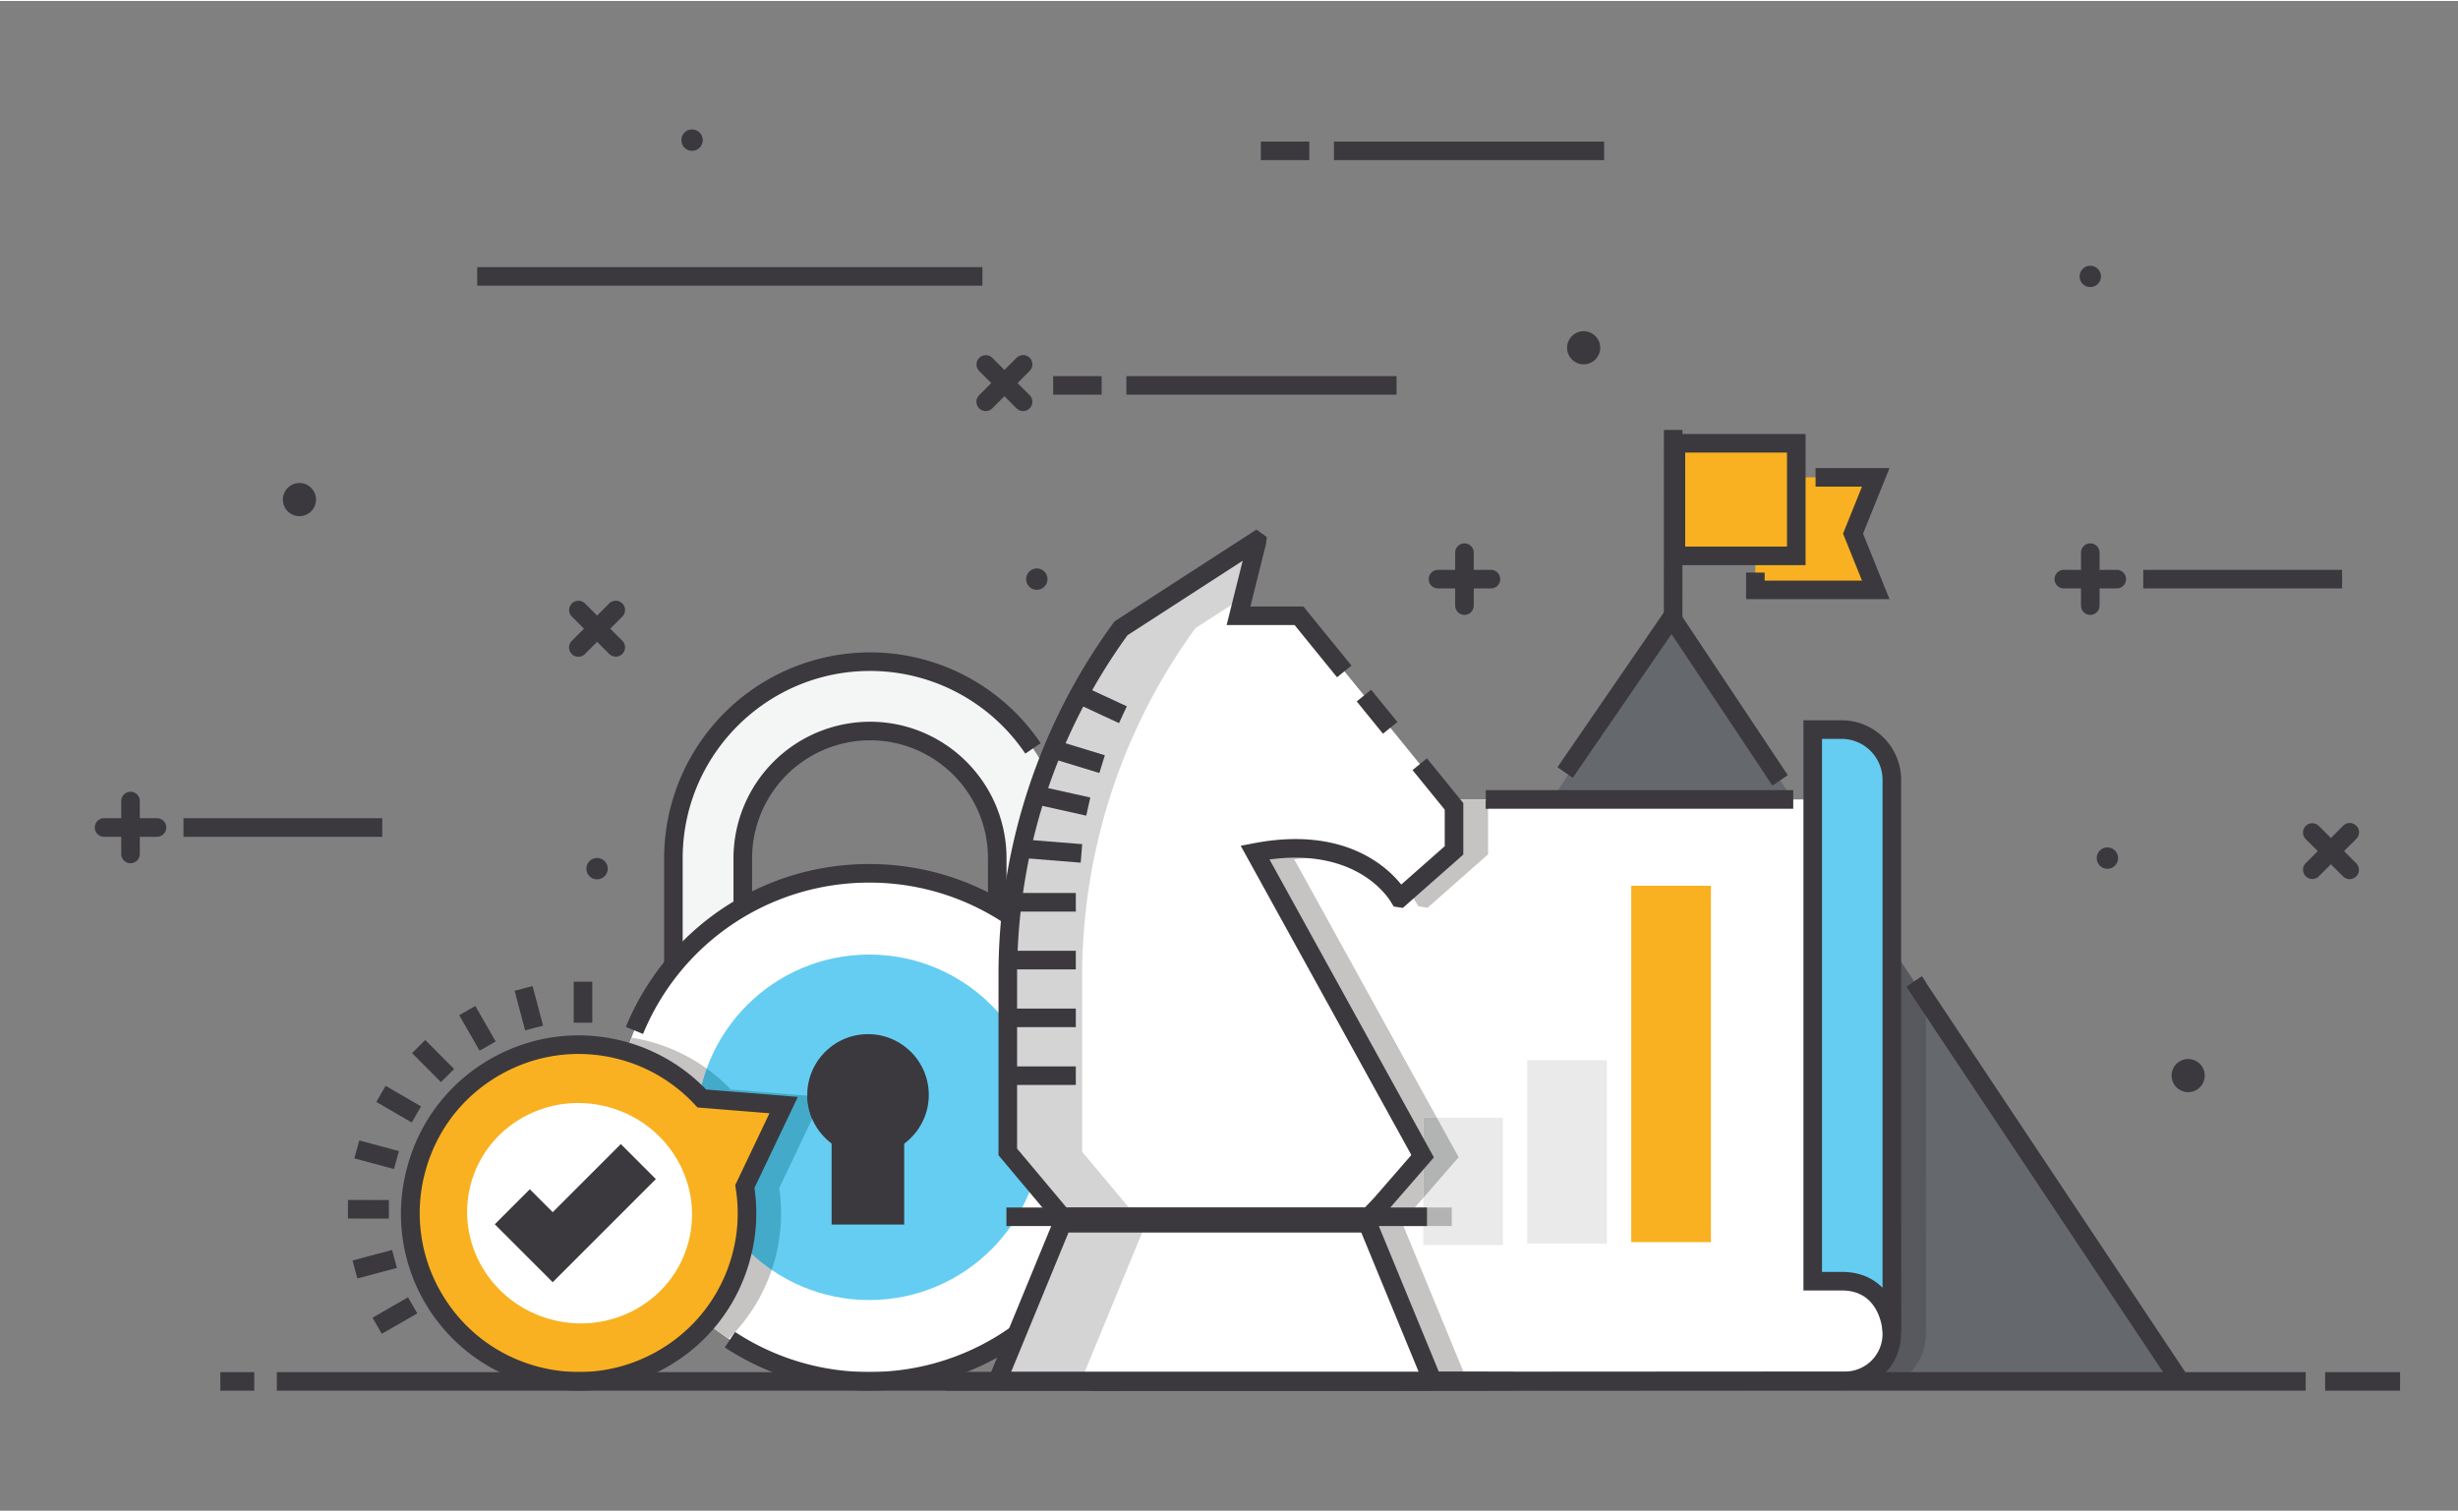 <svg xmlns="http://www.w3.org/2000/svg" xmlns:xlink="http://www.w3.org/1999/xlink" width="265" height="163" viewBox="0 0 264.567 162.52"><rect x="0" y="0" width="264.567" height="162.52" fill="#808080" stroke="none"/><style><![CDATA[.g{fill:#3b393d}.h{fill:#f9b121}.i{fill:#c6c3c3}]]></style><defs><clipPath id="A"><path d="M4220.68 3612.28l-12 18.04 12-18.04 6.24 4.16-6.24-4.16"/></clipPath><path id="B" d="M436.287 390.84a.75.75 0 0 0-.75.75v4.274a.75.75 0 1 0 1.5 0v-4.274a.75.75 0 0 0-.75-.75"/><path id="C" d="M293.022 400.15a1.34 1.34 0 0 0-1.338-1.338 1.34 1.34 0 0 0-1.338 1.338 1.34 1.34 0 0 0 1.338 1.338 1.34 1.34 0 0 0 1.338-1.338"/><path id="D" d="M324.25 429.177c0-.477-.387-.864-.865-.864s-.864.387-.864.864.387.865.864.865.865-.387.865-.865"/></defs><g transform="matrix(1.333 0 0 -1.333 -356.583 587.072)"><path d="M403.35 386.642l-1.5.001.01 19.13h1.5l-.01-19.13" class="g"/><path d="M418.963 392.857h-9.72v9.09h9.72l-1.833-4.545 1.833-4.544" class="h"/><path d="M420.074 392.107h-11.58v2.15h1.5v-.65h7.86l-1.53 3.794 1.53 3.795h-3.748v1.5h5.97l-2.136-5.295 2.136-5.294" class="g"/><path d="M412.548 395.606h-9.72v9.09h9.72v-9.09" class="h"/><path d="M403.578 396.356h8.22v7.59h-8.22zm9.72-1.5h-11.22v10.59h11.22v-10.59" class="g"/><path d="M443.56 328.948l-41.064 61.68-40.304-61.18 81.368-.5" fill="#65686d"/><path d="M442.935 328.532l-21.5 32.28 1.248.832 21.492-32.28-1.25-.83m-32.308 48.526l-8.143 12.23-7.974-11.605-1.237.85 9.23 13.434 9.37-14.076-1.248-.83" class="g"/><g clip-path="url(#A)" transform="scale(.1)"><path d="M4208.68 3612.28h18.242v18.04h-18.242z" fill="#c2c0be"/></g><path d="M421.09 329.086l-1.965.012c.198.144.386.304.56.48.86.865 1.33 2.014 1.324 3.233l-.143 30.22 1.2-1.803-.624-.416 1.57-2.355-.002-25.645c.007-1.22-.463-2.368-1.324-3.233-.184-.186-.387-.344-.596-.493" fill="#58595e"/><path d="M423.013 358.457l-1.57 2.355 1.248.832.32-.482v-2.705" class="g"/><path d="M416.462 328.986a3.8 3.8 0 0 1 3.798 3.822l-.18 38.22c0 2.7-2.47 4.907-5.516 4.907h-59.1l.202-46.986 60.797.038" fill="#fff"/><path d="M355.665 328.198v1.5l60.797.038a3.03 3.03 0 0 1 3.049 3.067l-.18 38.22 1.5.007.18-38.22c.007-1.22-.463-2.368-1.324-3.233a4.52 4.52 0 0 0-3.224-1.343l-60.798-.038m31.81 46.988h24.827v1.5h-24.827z" class="g"/><path d="M420.263 377.52v-44.533s-.23 4.04-4.02 4.04h-2.367v44.547h2.333c2.24 0 4.055-1.816 4.055-4.055" fill="#65cdf2"/><path d="M414.625 337.78h1.616c1.478 0 2.534-.535 3.272-1.28v41.02a3.31 3.31 0 0 1-3.305 3.305h-1.583zm4.89-4.833c-.022.34-.3 3.333-3.273 3.333h-3.116v46.047h3.083c2.65 0 4.805-2.156 4.805-4.805v-44.533l-1.5-.042" class="g"/><path d="M382.425 339.95h6.435v10.284h-6.435zm14.833.117h-6.435v14.815h6.435v-14.815" fill="#e9eae9"/><path d="M405.656 340.185h-6.435v28.78h6.435v-28.78" class="h"/><path d="M353.632 359.886h-5.603v11.3c0 5.665-4.608 10.274-10.272 10.274a10.29 10.29 0 0 1-10.274-10.274v-11.3h-5.603v11.3a15.9 15.9 0 0 0 15.877 15.877c8.754 0 15.875-7.123 15.875-15.877v-11.3" fill="#f4f5f5"/><path d="M353.632 359.136h-6.353v12.05c0 5.25-4.27 9.524-9.522 9.524a9.54 9.54 0 0 1-9.525-9.524v-12.05h-7.102v12.05a16.65 16.65 0 0 0 16.627 16.626c5.524 0 10.676-2.742 13.78-7.335l-1.242-.84c-2.826 4.18-7.514 6.675-12.54 6.675-8.34 0-15.127-6.785-15.127-15.126v-10.55h4.102v10.55a11.04 11.04 0 0 0 11.025 11.024c6.078 0 11.022-4.945 11.022-11.024v-10.55h4.853v-1.5" class="g"/><path d="M358.202 349.46c0-11.33-9.183-20.512-20.512-20.512s-20.512 9.183-20.512 20.512 9.184 20.51 20.512 20.51 20.512-9.183 20.512-20.51" fill="#fff"/><path d="M351.64 349.46c0-7.705-6.245-13.95-13.95-13.95s-13.95 6.246-13.95 13.95 6.246 13.95 13.95 13.95 13.95-6.246 13.95-13.95" fill="#65cdf2"/><g class="g"><path d="M342.5 352.076c0-2.7-2.196-4.905-4.906-4.905s-4.905 2.196-4.905 4.905 2.196 4.905 4.905 4.905 4.906-2.196 4.906-4.905m15.423-9.2l-1.426.464c.64 1.97.965 4.028.965 6.118 0 10.897-8.865 19.762-19.762 19.762-8.034 0-15.207-4.798-18.273-12.223l-1.387.572a21.2 21.2 0 0 0 19.66 13.15c11.724 0 21.262-9.538 21.262-21.262a21.26 21.26 0 0 0-1.039-6.582M337.7 328.198a21.18 21.18 0 0 0-11.67 3.485l.825 1.253a19.66 19.66 0 0 1 10.844-3.238 19.69 19.69 0 0 1 15.332 7.293l1.164-.947a21.19 21.19 0 0 0-16.496-7.846m17.85 9.717l-1.26.815c.2.308.73 1.315 1.047 1.918l.3.548 1.32-.712-.283-.535-1.114-2.034"/><path d="M340.515 341.604h-5.86v11.15h5.86v-11.15m97.91 51.373h-4.274a.75.75 0 1 0 0 1.5h4.274a.75.75 0 1 0 0-1.5"/><use xlink:href="#B"/><path d="M387.893 392.977h-4.275a.75.75 0 1 0 0 1.5h4.275a.75.75 0 1 0 0-1.5"/><use xlink:href="#B" x="-50.532"/><path d="M347.095 407.298c-.193 0-.384.073-.53.22a.75.75 0 0 0 0 1.061l3.022 3.022a.75.75 0 0 0 1.06 0 .75.75 0 0 0 0-1.06l-3.02-3.023c-.146-.147-.338-.22-.53-.22"/><path d="M350.116 407.298c-.192 0-.384.073-.53.22l-3.022 3.023a.75.75 0 0 0 1.061 1.06l3.02-3.022a.75.75 0 0 0 0-1.061.74.74 0 0 0-.53-.22m104.1-37.788a.75.75 0 0 0-.53 1.281l3.022 3.022a.75.75 0 1 0 1.061-1.061l-3.023-3.022a.75.75 0 0 0-.53-.22"/><path d="M457.228 369.5a.75.75 0 0 0-.531.22l-3.022 3.022a.75.75 0 0 0 1.06 1.061l3.023-3.022a.75.75 0 0 0-.53-1.281m-143.025 17.958c-.192 0-.384.073-.53.22a.75.75 0 0 0 0 1.061l3.022 3.023a.75.75 0 1 0 1.061-1.061l-3.023-3.023c-.146-.146-.337-.22-.53-.22"/><path d="M317.226 387.468a.75.75 0 0 0-.531.219l-3.022 3.023a.75.75 0 0 0 1.06 1.061l3.023-3.023a.75.75 0 0 0-.53-1.28m29.606 29.954h-40.796v1.5h40.796v-1.5m109.785-24.445h-16.054v1.5h16.054v-1.5M280.18 372.92h-4.275a.75.75 0 1 0 0 1.5h4.275a.75.75 0 1 0 0-1.5"/><use xlink:href="#B" x="-158.244" y="-20.056"/><path d="M298.372 372.92H282.32v1.5h16.053v-1.5m81.9 35.7h-21.816v1.5h21.816v-1.5m-23.815 0h-3.912v1.5h3.912v-1.5m40.575 18.943h-21.816v1.5h21.816v-1.5m-23.806 0h-3.913v1.5h3.913v-1.5m72.303-73.927a1.34 1.34 0 0 0-1.338-1.338 1.34 1.34 0 0 0-1.339 1.338 1.34 1.34 0 0 0 1.339 1.338 1.34 1.34 0 0 0 1.338-1.338"/><use xlink:href="#C"/><use xlink:href="#C" x="103.695" y="12.26"/><path d="M438.534 371.2c0-.478-.387-.865-.865-.865s-.864.387-.864.865.387.864.864.864.865-.387.865-.864"/><use xlink:href="#D"/><use xlink:href="#D" x="112.902" y="-11.005"/><use xlink:href="#D" x="-7.67" y="-58.832"/><path d="M352.088 393.726c0-.477-.387-.864-.864-.864s-.865.387-.865.864.387.865.865.865.864-.387.864-.865"/></g><path d="M387.434 375.934h-31.97 31.97" fill="#b6b7bb"/><path d="M355.665 328.948l-.04 9.092 1.036 1.91.283.535-.64.346c.342.737.642 1.498.896 2.28l.713-.232a21.26 21.26 0 0 1 1.039 6.582c0 4.26-1.26 8.23-3.425 11.56l-.064 14.914h31.97l.042-.052v-.698h.185v-3.687l-4.88-4.305-.736.106-.202.322c-.247.424-2.294 3.626-7.735 3.626a15.68 15.68 0 0 1-2.096-.147l11.512-20.866h-1.1v-6.48l-.67-.77h.67v-1.5h-1.596l4.826-11.72.013-.045-30.003-.02v-.75" class="i"/><path d="M355.665 328.198v1.5l30.003.02.005-.02h4.04v-1.48l-34.048-.02m31.995 46.986h-.185v.698l.185-.228v-.47" class="g"/><path d="M384.728 341.483h-2.303v1.5h2.303v-1.5m-2.303 2.27v6.48h1.1l1.76-3.19-2.86-3.288" fill="#b2b3b3"/><path d="M356.304 340.83l-.68.366-.012-.024-.072 16.764a19.65 19.65 0 0 0 1.911-8.477c0-2.1-.325-4.15-.965-6.118l.713-.232c-.254-.78-.554-1.542-.896-2.28" class="i"/><path d="M357.913 342.877l-1.426.464c.64 1.97.965 4.028.965 6.118a19.65 19.65 0 0 1-1.911 8.477l-.014 3.084a21.13 21.13 0 0 0 3.425-11.56 21.26 21.26 0 0 0-1.039-6.582m-2.287-4.838l-.013 3.132.012.024.68-.366.64-.346-.283-.535-1.036-1.9" class="g"/><path d="M378.99 343.248l3.383 3.9-13.532 24.528c8.342 1.604 11.36-3.172 11.648-3.668l.063-.007 4.36 3.844v3.552l-12.518 15.394H367.5l1.498 5.996-.067.048-10.92-7.064a47.74 47.74 0 0 1-9.14-28.092v-14.192l4.398-5.244h24.738l.974 1.015" fill="#fff"/><path d="M354.886 361.67a47.74 47.74 0 0 0 9.14 28.092l3.852 2.492 1.13 4.524-.067.048-10.92-7.064a47.74 47.74 0 0 1-9.14-28.092v-14.192l4.398-5.244h6.005l-4.398 5.244v14.192" fill="#d3d4d3"/><path d="M383.18 328.948h-35.154l5.254 12.76h24.646l5.254-12.76" fill="#fff"/><path d="M353.28 341.708l-5.254-12.76h6.756l5.254 12.76h-6.756" fill="#d3d4d3"/><g class="g"><path d="M378.337 341.483H352.93l-4.8 5.72v14.465a48.19 48.19 0 0 0 9.283 28.533l.082.113 11.463 7.415.834-.6-.058-.546-1.265-5.065h4.28l3.882-4.772-1.164-.946-3.43 4.218h-5.487l1.297 5.194-9.302-6.017c-5.832-8.064-8.914-17.583-8.914-27.538v-13.92l3.998-4.767h24.07l.752.784 3.014 3.468-13.777 24.973 1.013.194c7.223 1.4 10.73-1.8 11.948-3.327l3.513 3.098v2.948l-2.602 3.2 1.164.946 2.938-3.613v-4.157l-4.88-4.305-.736.106-.202.322c-.277.475-2.817 4.425-9.83 3.48l13.272-24.057-3.726-4.287-1.22-1.272m.835 39.772l-2.12 2.607 1.164.946 2.12-2.607-1.164-.946"/><path d="M349.146 329.698h32.914l-4.637 11.26H353.78zm33.462-1.5h-34a1.13 1.13 0 0 0-1.046 1.565l5.226 12.695h25.65l5.228-12.696a1.13 1.13 0 0 0-1.047-1.564m-28.236 24.68H349v1.5h5.373v-1.5m0 4.667H349v1.5h5.373v-1.5m0 4.668H349v1.5h5.373v-1.5m0 4.667h-5.1v1.5h5.1v-1.5m.394 3.95l-4.84.388.12 1.495 4.84-.388-.12-1.495m.448 3.797l-4.154.925.326 1.464 4.154-.925-.326-1.464m1.06 3.443l-4.1 1.252.44 1.434 4.1-1.252-.44-1.434"/><path d="M357.86 382.098l-3.356 1.558.63 1.36 3.356-1.56-.63-1.36m24.868-40.613h-33.96v1.5h33.96v-1.5m4.985-13.285h-43.775v1.5h43.775v-1.5"/></g><path d="M317.178 349.46v.03-.03" fill="#b6b7bb"/><path d="M326.345 332.385c-5.455 3.632-9.08 9.796-9.165 16.822v.04c-.001.033-.001.06-.001.085v.04c0 .02 0 .03-.001.04v.08c.004 2.54.494 4.96 1.342 7.204a14.57 14.57 0 0 0 1.43-.306 14.24 14.24 0 0 0 4.616-2.188c-.534-1.48-.826-3.076-.826-4.74 0-4.784 2.408-9.006 6.078-11.52-.636-1.88-1.646-3.575-2.955-5.016-.006.004-.012.007-.017.01l-.07-.105c-.14-.152-.284-.3-.432-.446" class="i"/><path d="M329.818 337.94c-3.67 2.513-6.078 6.735-6.078 11.52 0 1.664.292 3.26.826 4.74.698-.5 1.353-1.065 1.956-1.69l6.16-.496a4.87 4.87 0 0 1 .399-1.881l-2.655-5.572c.277-1.934.164-3.862-.34-5.736-.08-.3-.17-.594-.268-.885" fill="#43aac9"/><path d="M333.08 350.134a4.87 4.87 0 0 0-.399 1.881l1.247-.1-.848-1.78m-6.303-17.305l.07.105-.07-.104" class="g"/><path d="M330.782 351.254l-3.134-6.578a13.52 13.52 0 0 0-.286-5.655 13.59 13.59 0 0 0-16.642-9.607 13.59 13.59 0 0 0-9.607 16.643 13.59 13.59 0 0 0 16.642 9.606c2.56-.686 4.74-2.068 6.42-3.877l6.607-.532" class="h"/><path d="M314.217 355.382c-2.225 0-4.42-.583-6.398-1.725-2.97-1.715-5.093-4.483-5.98-7.795a12.75 12.75 0 0 1 1.281-9.741c1.715-2.97 4.483-5.094 7.795-5.982s6.772-.433 9.74 1.28 5.094 4.483 5.982 7.795c.467 1.744.56 3.542.27 5.343l-.037.23 2.766 5.806-5.812.468-.2.214c-1.647 1.774-3.745 3.04-6.064 3.662a12.9 12.9 0 0 1-3.345.444zm.044-27.187a14.43 14.43 0 0 0-3.736.495 14.24 14.24 0 0 0-10.136 17.561 14.24 14.24 0 0 0 6.68 8.705c3.317 1.915 7.18 2.423 10.88 1.432a14.29 14.29 0 0 0 6.572-3.877l7.406-.597-3.503-7.352c.277-1.934.164-3.862-.34-5.736-.99-3.7-3.364-6.8-6.68-8.704-2.21-1.276-4.66-1.927-7.144-1.927" class="g"/><path d="M323.088 340.166c1.27 4.74-1.633 9.635-6.484 10.936s-9.815-1.487-11.085-6.226 1.633-9.635 6.484-10.936 9.815 1.487 11.085 6.226" fill="#fff"/><path d="M312.133 336.95l-4.677 4.676 2.828 2.83 1.85-1.85 5.5 5.5 2.828-2.828-8.34-8.34m3.208 20.972h-1.5v3.306h1.5V357.9m-17-25.117l-.748 1.3 2.867 1.648.748-1.3-2.867-1.648m-1.973 4.47l-.387 1.45 3.194.85.387-1.45-3.194-.85m2.546 4.833l-3.305.006.002 1.5 3.305-.006-.002-1.5m.412 4.002l-3.2.862.4 1.448 3.2-.86-.4-1.45m1.435 3.76l-2.86 1.66.752 1.298 2.86-1.66-.752-1.298m2.36 3.26l-2.333 2.343 1.063 1.06 2.333-2.343-1.063-1.06m3.12 2.536l-1.646 2.867 1.3.747 1.646-2.867-1.3-.747m3.675 1.643l-.848 3.195 1.45.385.848-3.196-1.45-.384m-21.872-29.1h-2.74v1.5h2.74v-1.5m173.267 0h-6.05v1.5h6.05v-1.5m-7.62.001H289.856v1.5H453.68v-1.5" class="g"/></g></svg>